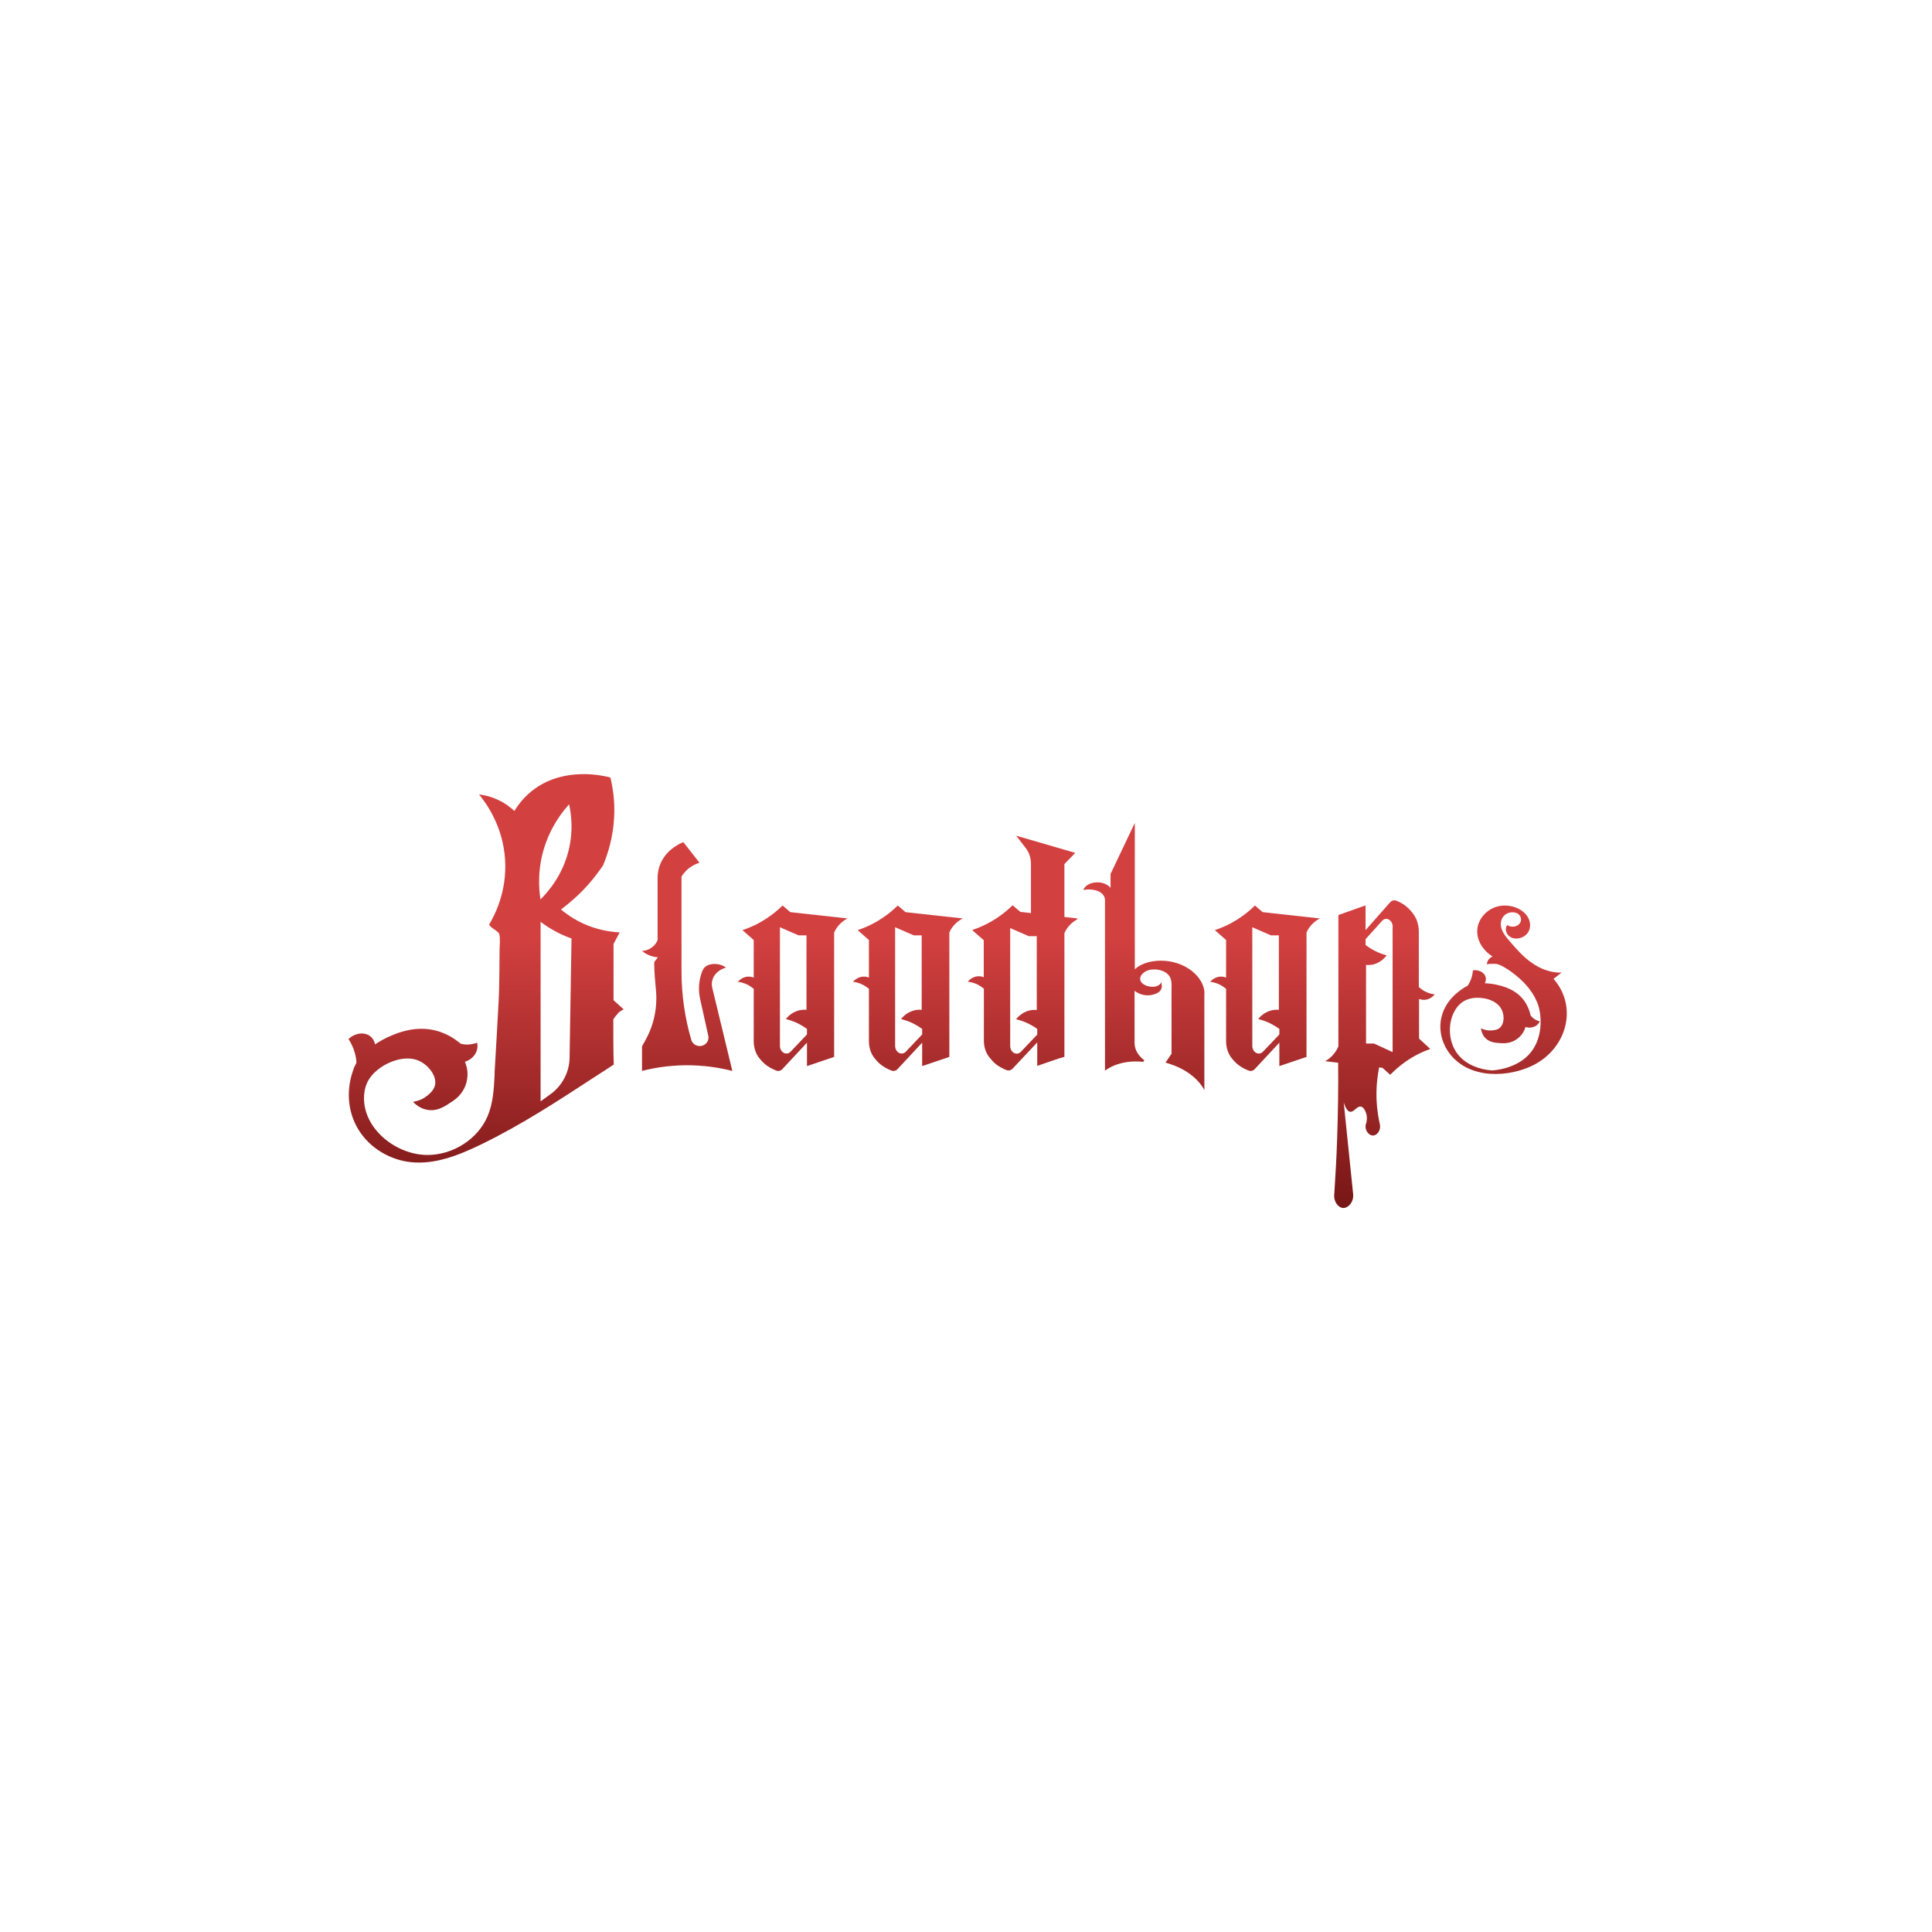<?xml version="1.0" encoding="UTF-8"?>
<svg xmlns="http://www.w3.org/2000/svg" xmlns:xlink="http://www.w3.org/1999/xlink" id="Calque_2" data-name="Calque 2" viewBox="0 0 160 160">
  <defs>
    <style>
      .cls-1 {
        fill: none;
      }

      .cls-1, .cls-2 {
        stroke-width: 0px;
      }

      .cls-2 {
        fill: url(#Dégradé_sans_nom_2);
      }
    </style>
    <linearGradient id="Dégradé_sans_nom_2" data-name="Dégradé sans nom 2" x1="79.32" y1="100.03" x2="79.32" y2="77.5" gradientUnits="userSpaceOnUse">
      <stop offset="0" stop-color="#771616"></stop>
      <stop offset="1" stop-color="#d34040"></stop>
    </linearGradient>
  </defs>
  <g id="Bloodhops">
    <g>
      <path class="cls-2" d="m57.93,71.45c-.2.06-.49.18-.79.39-.37.27-.59.57-.7.76v7.85c0,1.92.27,3.83.81,5.67h0c.09.3.37.51.7.51h0c.46,0,.8-.41.71-.84l-.68-3.06c-.17-.78-.11-1.59.19-2.33h0c.08-.21.25-.39.47-.47.15-.06.33-.1.54-.1.51,0,.85.23.95.3-.15.04-.52.16-.83.49,0,0,0,0,0,0-.3.32-.42.77-.31,1.2.55,2.29,1.11,4.58,1.66,6.87-.99-.25-2.33-.49-3.93-.47-1.42.02-2.63.23-3.55.47v-2.04l.3-.54c.7-1.27.99-2.71.85-4.14-.07-.74-.14-1.48-.14-2.27,0-.07.29-.36.29-.43-.16,0-.4-.04-.66-.14-.3-.11-.51-.27-.64-.38.14,0,.43-.04.73-.23.36-.23.51-.54.56-.66v-5.17c0-.83.34-1.62.96-2.2,0,0,.01-.01.02-.02.42-.38.85-.61,1.15-.73.45.57.9,1.14,1.34,1.71Zm12.25,4.62c-.18.09-.46.26-.73.57-.18.21-.3.42-.37.59v10.3l-2.25.76v-1.94c-.68.72-1.35,1.46-2.03,2.18-.14.15-.33.2-.51.13-.29-.11-.67-.29-1.01-.6-.17-.15-.31-.32-.43-.47-.28-.37-.43-.86-.43-1.37v-4.33c-.12-.1-.27-.21-.45-.31-.34-.18-.65-.25-.87-.27.09-.1.32-.33.68-.41.29-.06.52.01.64.06v-3.11l-.93-.82c.58-.19,1.3-.5,2.07-1.02.5-.33.91-.69,1.25-1.02l.64.55c1.58.17,3.16.35,4.74.52Zm-3.35,9.6v-.46c-.22-.16-.5-.33-.82-.49-.35-.16-.67-.26-.93-.33.13-.16.39-.44.79-.61.39-.17.74-.17.92-.15v-6.17h-.66l-1.54-.67v9.82c0,.55.55.84.89.48l1.36-1.43Zm42.47-9.6c-.18.09-.46.26-.73.57-.18.21-.3.42-.37.59v10.3l-2.25.76v-1.94c-.68.72-1.35,1.46-2.03,2.18-.14.15-.33.2-.51.13-.29-.11-.67-.29-1.01-.6-.17-.15-.31-.32-.43-.47-.28-.37-.43-.86-.43-1.37v-4.33c-.12-.1-.27-.21-.45-.31-.34-.18-.65-.25-.87-.27.09-.1.32-.33.68-.41.29-.06.52.01.64.06v-3.11l-.93-.82c.58-.19,1.3-.5,2.07-1.02.5-.33.91-.69,1.25-1.02l.64.55c1.58.17,3.16.35,4.74.52Zm-3.35,9.6v-.46c-.22-.16-.5-.33-.82-.49-.35-.16-.67-.26-.93-.33.13-.16.39-.44.79-.61.39-.17.74-.17.92-.15v-6.17h-.66l-1.54-.67v9.82c0,.55.55.84.89.48l1.36-1.43Zm-26.23-9.6c-.18.09-.46.26-.73.57-.18.21-.3.42-.37.59v10.3l-2.25.76v-1.94c-.68.72-1.35,1.46-2.03,2.18-.14.15-.33.2-.51.13-.29-.11-.67-.29-1.01-.6-.17-.15-.31-.32-.43-.47-.28-.37-.43-.86-.43-1.37v-4.33c-.12-.1-.27-.21-.45-.31-.34-.18-.65-.25-.87-.27.09-.1.32-.33.68-.41.29-.06.52.01.64.06v-3.11l-.93-.82c.58-.19,1.3-.5,2.07-1.02.5-.33.91-.69,1.25-1.02l.64.55c1.58.17,3.16.35,4.74.52Zm-3.35,9.6v-.46c-.22-.16-.5-.33-.82-.49-.35-.16-.67-.26-.93-.33.13-.16.39-.44.79-.61.39-.17.74-.17.92-.15v-6.17h-.66l-1.54-.67v9.82c0,.55.55.84.89.48l1.36-1.43Zm41.15-2.94v3.28l.93.86c-.58.2-1.3.53-2.07,1.07-.5.35-.91.73-1.25,1.07l-.64-.58c-.09-.01-.19-.02-.28-.03-.14.72-.25,1.62-.21,2.67.03.82.16,1.54.29,2.12.05.46-.26.83-.56.85-.32.02-.69-.36-.64-.85.05-.14.22-.64,0-1.12-.07-.15-.17-.37-.36-.42-.35-.09-.59.47-.92.42-.15-.02-.35-.19-.53-.78.26,2.53.52,5.06.78,7.59.07.68-.42,1.18-.83,1.16-.39-.02-.81-.52-.73-1.16.1-1.52.19-3.09.24-4.71.07-2.13.1-4.18.08-6.16-.36-.04-.72-.08-1.08-.13.18-.09.46-.27.73-.61.18-.22.3-.45.37-.62v-10.87l2.25-.8v2.05c.68-.76,1.35-1.54,2.03-2.3.14-.16.33-.21.51-.14.29.11.67.3,1.01.64.17.16.31.33.43.5.28.39.43.91.43,1.44v4.57c.12.11.27.23.45.33.34.19.65.26.87.28-.09.11-.32.35-.68.43-.29.06-.52-.01-.64-.06Zm-2.18-5.96c0-.58-.55-.89-.89-.5l-1.36,1.51v.48c.22.17.5.35.82.51.35.17.67.28.93.35-.13.17-.39.46-.79.64-.39.18-.74.17-.92.15v6.51h.66l1.54.71v-10.35Zm13.31,4.3c.22-.17.45-.35.67-.52-.9.02-1.77-.32-2.46-.81-.7-.49-1.25-1.11-1.79-1.74-.28-.32-.56-.65-.7-1.03-.14-.38-.11-.83.19-1.14.3-.31.9-.39,1.22-.1.24.22.25.6,0,.83-.24.22-.68.25-.95.05-.29.36-.04.92.43,1.07.47.15,1.03-.07,1.28-.45.25-.38.22-.87,0-1.26-.44-.77-1.57-1.15-2.52-.9s-1.62,1.07-1.68,1.93c-.06.86.46,1.71,1.27,2.21-.29.12-.49.4-.46.68,0-.1.71-.07.78-.06.27.05.48.18.71.31.38.22.71.48,1.04.75.34.29.65.6.92.94.34.43.62.91.79,1.42.06.2.11.39.14.6.05.34.4,2.67-1.49,3.98-.68.47-1.57.75-2.47.82-1.08-.08-2.1-.48-2.75-1.23-1.27-1.47-.83-3.99.61-4.61.16-.07.34-.12.53-.15.84-.13,1.87.15,2.3.78.38.55.35,1.45-.15,1.75-.25.15-.62.15-.71.15-.15,0-.28-.02-.39-.05-.16-.04-.28-.09-.36-.13,0,.03,0,.1.03.18.05.22.18.56.53.79.25.16.51.21.78.24.09,0,.18.01.27.02.23.01.54.03.9-.1.44-.15.68-.42.78-.52.25-.28.35-.56.39-.72.07.02.34.11.66,0,.38-.12.51-.42.53-.46-.11-.03-.26-.08-.43-.19-.16-.1-.27-.22-.33-.3-.07-.33-.31-1.26-1.22-1.9-.57-.4-1.2-.56-1.48-.62-.43-.11-.81-.14-1.09-.15.02-.04.18-.36,0-.67-.17-.29-.57-.46-.99-.4,0,.06-.01.13-.02.2-.02.12-.05.25-.09.4-.09.28-.21.5-.32.67-.35.18-1.58.88-2.07,2.25-.08.24-.14.48-.17.72-.15,1.22.37,2.43,1.28,3.23.22.19.46.36.71.5.65.36,1.39.55,2.14.6h0c1.26.08,2.55-.22,3.53-.71,2.83-1.43,3.7-4.87,1.69-7.15Zm-77.48,2.88c-.18.17-.3.34-.38.47.01,1.25-.01,2.5.04,3.74-.48.32-.97.64-1.46.95-3.08,2.01-6.14,4.02-9.49,5.65-1.84.89-3.84,1.71-5.89,1.48-1.53-.17-2.97-.96-3.91-2.13-1.15-1.43-1.45-3.28-.98-5.01.07-.25.15-.49.24-.73.04-.1.19-.32.18-.42-.02-.29-.09-.67-.24-1.08-.08-.21-.17-.4-.26-.56-.05-.1-.11-.18-.16-.26.45-.43,1.09-.58,1.57-.37.52.22.62.74.63.81.34-.23.83-.52,1.45-.77.39-.16,1.31-.52,2.37-.52,1.71-.01,2.87.89,3.26,1.23.15.04.38.09.68.07.3-.02.53-.09.69-.15.02.07.13.55-.21,1.02-.29.4-.7.53-.8.56.1.23.25.65.21,1.2-.02.22-.06.74-.44,1.3-.32.47-.7.72-.99.9-.11.07-.23.15-.34.22-.34.2-.71.37-1.16.39-.64.02-1.11-.28-1.37-.5-.1-.08-.16-.15-.2-.19.12-.02.32-.06.55-.15.16-.06.34-.15.51-.28.06-.04.22-.15.38-.32.12-.12.24-.27.31-.44,0-.01.01-.03.02-.04.32-.8-.49-1.9-1.46-2.24-1.11-.38-2.61.18-3.51,1.05-.2.2-.37.41-.5.63-.14.25-.24.52-.3.81-.54,2.86,2.38,5.38,5.2,5.38,2.12,0,4.17-1.33,4.97-3.21.45-1.06.52-2.23.58-3.38v-.23c.12-1.94.22-3.89.33-5.83.05-.93.06-1.86.07-2.79,0-.48.01-.96.01-1.45,0-.43.08-.97-.02-1.39-.06-.27-.78-.54-.84-.81.45-.75,1.48-2.7,1.32-5.35-.17-2.84-1.62-4.76-2.16-5.42.39.05.96.16,1.59.46.62.29,1.06.65,1.34.91.34-.56.88-1.27,1.72-1.86,2.57-1.82,5.71-1.05,6.23-.91.2.83.38,1.95.31,3.29-.09,1.72-.54,3.09-.92,3.99-.33.49-.73,1.02-1.21,1.57-.78.88-1.58,1.56-2.27,2.08.54.45,1.45,1.1,2.73,1.51.82.26,1.56.36,2.13.39-.17.32-.34.64-.51.95v4.66l.84.76c-.13.06-.32.17-.5.34Zm-6.41-9.46c.59-.59,1.81-1.95,2.33-4.06.41-1.66.21-3.05.04-3.82-.57.63-1.37,1.68-1.91,3.15-.75,2.04-.6,3.82-.46,4.73Zm2.57,3.23c-.37-.13-.79-.3-1.24-.54-.53-.28-.97-.57-1.32-.84v14.87l.8-.58c.99-.71,1.58-1.83,1.6-3.02.05-3.3.11-6.59.16-9.89Zm52.42,4.56c0-1.08-1.03-2.21-2.54-2.59-.89-.23-1.95-.16-2.71.22-.2.1-.38.23-.52.37v-12.13l-2.01,4.23v1.15c-.26-.34-.82-.52-1.34-.44-.44.06-.8.3-.92.62.08-.02.67-.14,1.22.09,0,0,0,0,.01,0,.37.16.57.44.57.74v14.13c.21-.16.7-.48,1.47-.65.69-.15,1.3-.13,1.69-.08.05-.06.05-.06.1-.13-.52-.39-.81-.9-.81-1.43v-4.33c.2.16.46.29.77.35.38.07.82,0,1.13-.17.41-.23.38-.56.32-.89-.27.63-1.57.41-1.74-.15-.1-.34.21-.7.67-.84.47-.14,1.04-.05,1.41.18.6.38.5.98.5,1.48v5.26l-.5.73c.44.12,1.08.34,1.71.73.91.57,1.33,1.2,1.51,1.55,0-2.67,0-5.34,0-8Zm-10.57-6.16s.05,0,.07,0c-.18.09-.46.26-.73.57-.18.21-.29.42-.37.59v10.24l-.37.12h-.04s-1.75.6-1.75.6l-.09.03v-1.02s0-.02,0-.02v-.9c-.17.18-.34.36-.51.54-.08.09-.17.18-.25.27-.17.18-.34.36-.51.54h0c-.25.27-.51.55-.76.81-.14.15-.33.2-.51.13-.29-.11-.67-.29-1.01-.6-.04-.04-.08-.08-.12-.12-.04-.04-.08-.08-.11-.12-.07-.08-.14-.16-.2-.24-.03-.04-.05-.07-.08-.11s-.05-.07-.07-.11c-.01-.03-.03-.05-.04-.08-.02-.04-.04-.08-.06-.12-.13-.29-.19-.61-.19-.94v-4.3c-.12-.1-.27-.21-.45-.31-.34-.18-.65-.24-.87-.27,0,0,.01-.01.02-.02,0,0-.01,0-.02,0,.09-.1.32-.33.68-.41.29-.06.52.01.63.06v-3.07l-.93-.81s.02,0,.03-.01l-.03-.03c.58-.19,1.3-.5,2.07-1.02.5-.33.91-.69,1.25-1.02l.64.55c.29.03.59.06.88.1v-4.08c0-.48-.15-.94-.42-1.29l-.8-1.04,4.89,1.42-.9.93v4.38c.37.04.73.08,1.1.12-.02.01-.05.02-.07.04Zm-3.28,9.54v-.45c-.22-.16-.5-.33-.82-.48-.35-.16-.67-.26-.93-.32,0,0,0,0,0-.01,0,0,0,0,0,0,.13-.16.39-.43.79-.61.39-.17.74-.17.92-.14v-6.12h-.66l-1.54-.67v9.76c0,.55.55.84.89.48l1.36-1.43Z"></path>
      <rect class="cls-1" width="160" height="160"></rect>
    </g>
  </g>
</svg>
